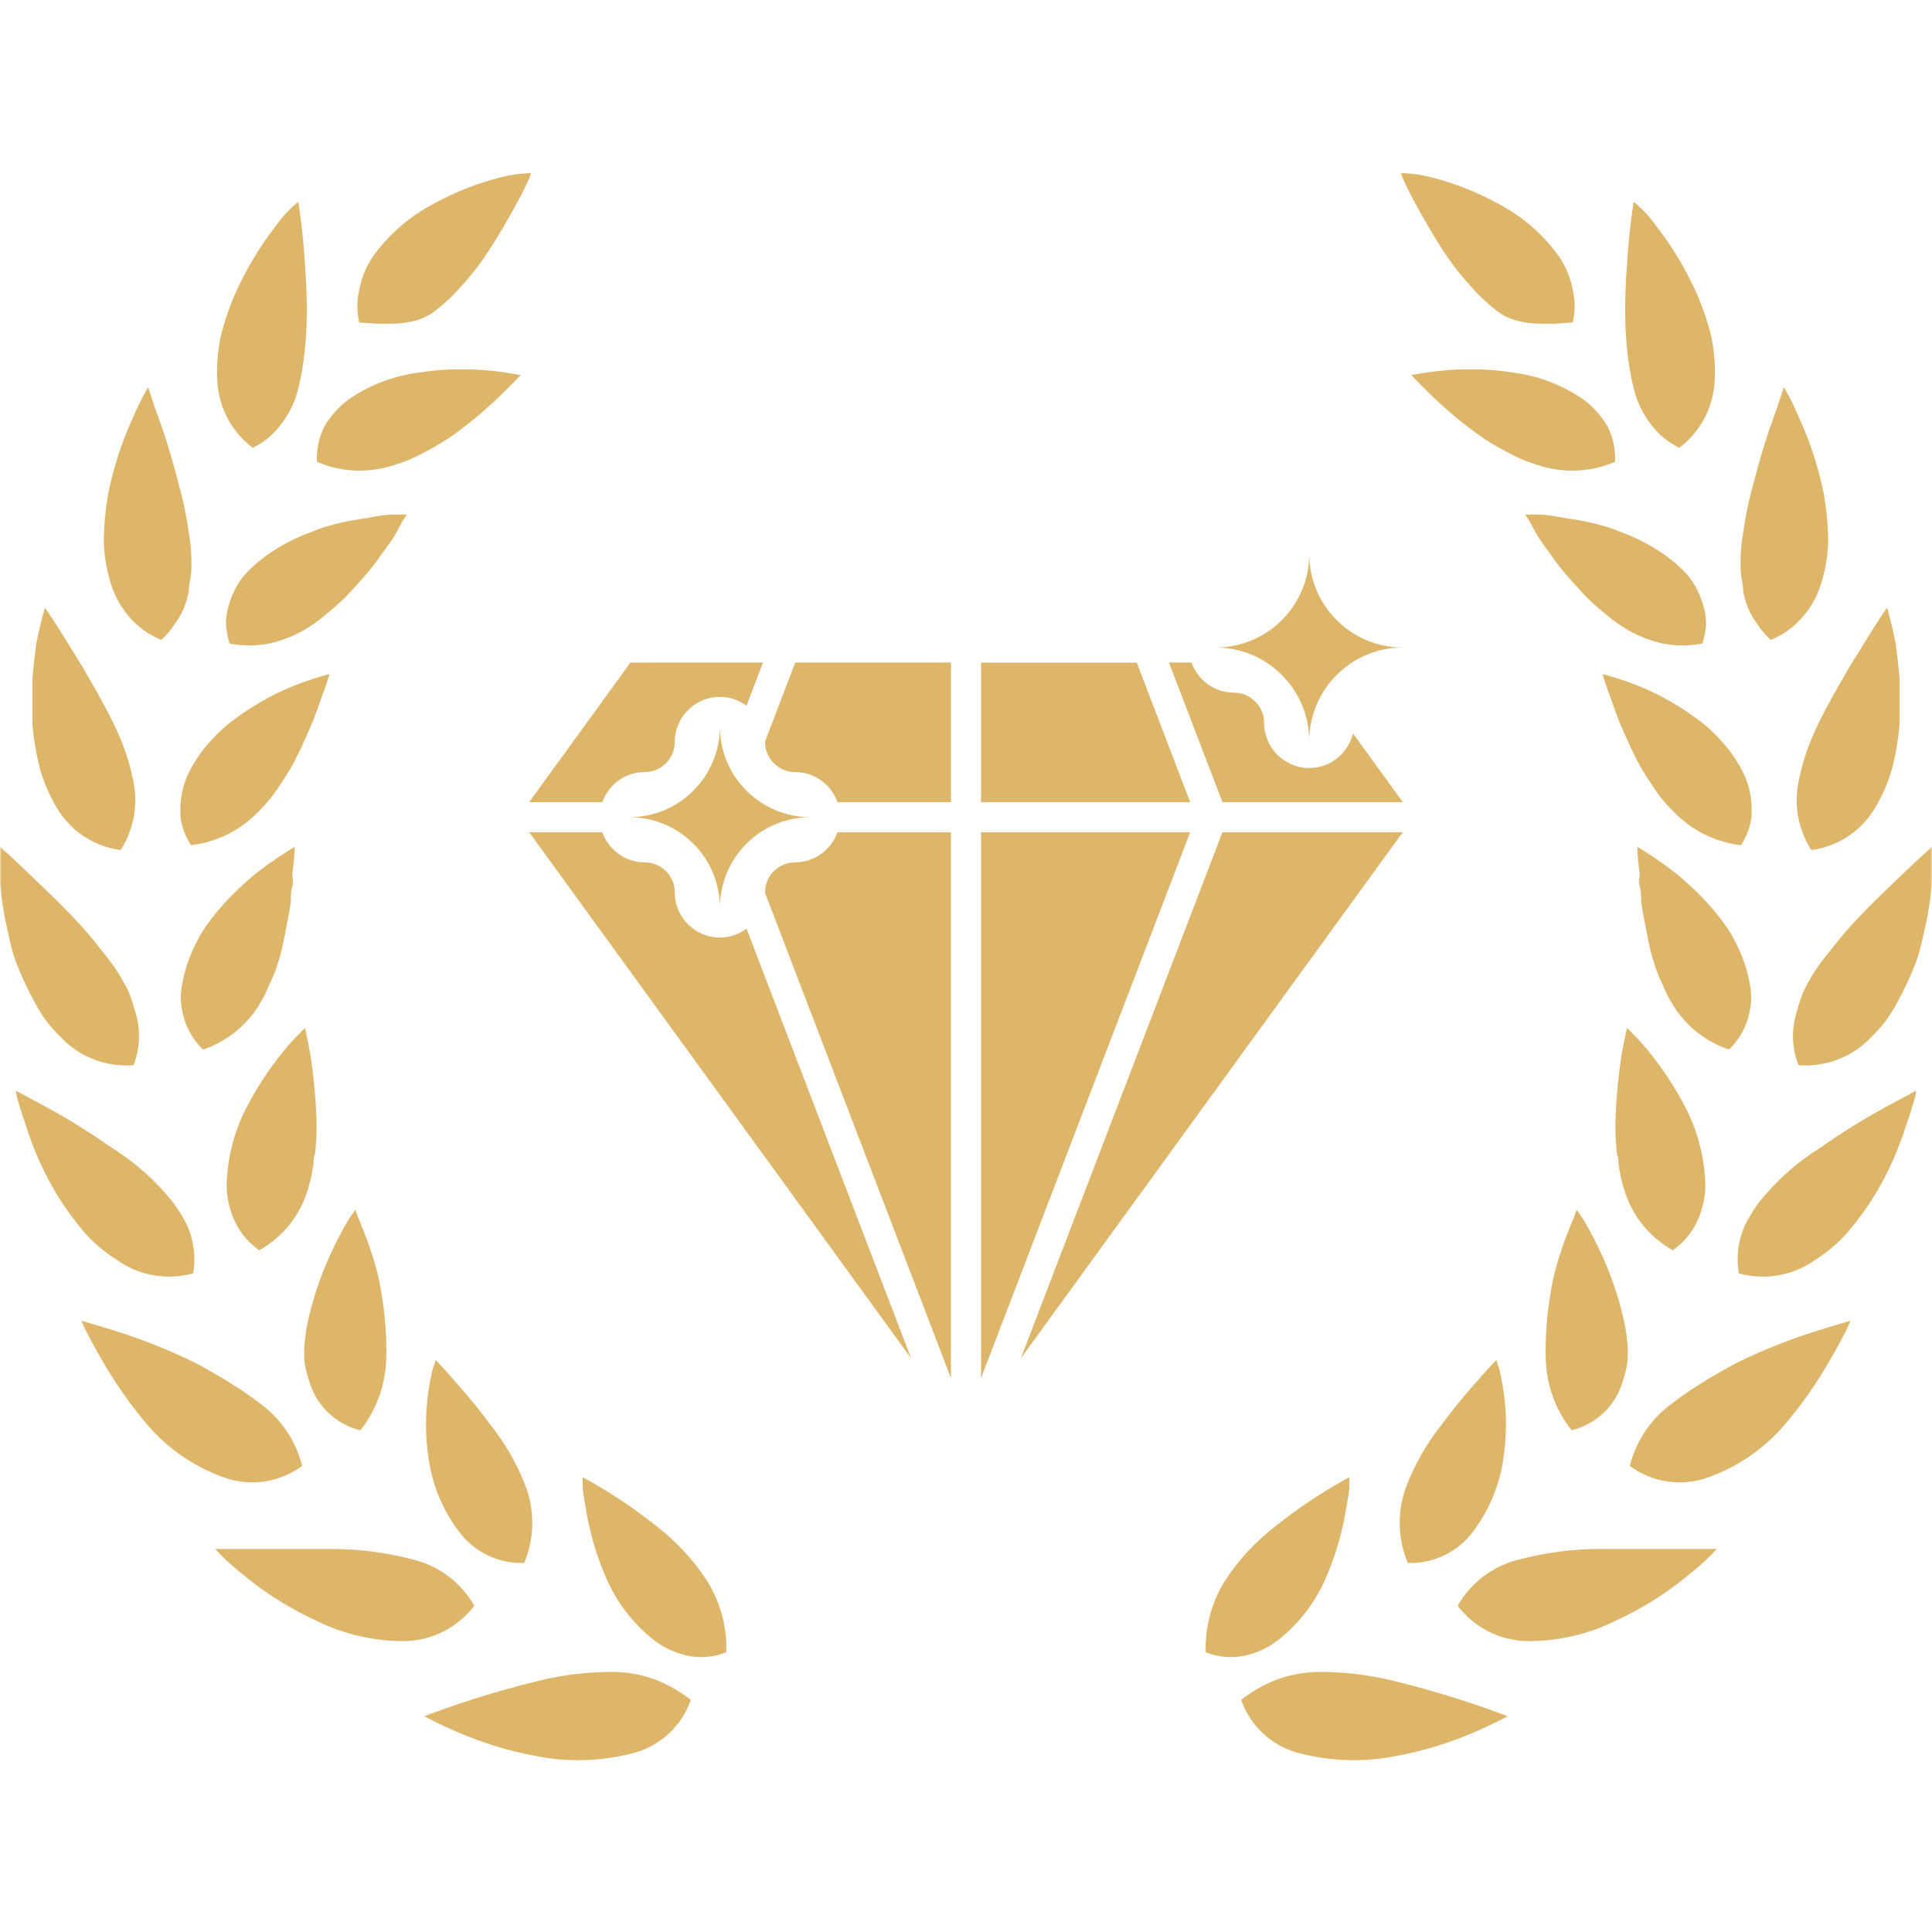 <?xml version="1.0" encoding="UTF-8"?> <svg xmlns="http://www.w3.org/2000/svg" width="544" height="544" viewBox="0 0 544 544" fill="none"><g clip-path="url(#clip0_1177_2)"><mask id="mask0_1177_2" style="mask-type:luminance" maskUnits="userSpaceOnUse" x="0" y="0" width="544" height="544"><path d="M544 0H0V544H544V0Z" fill="white"></path></mask><g mask="url(#mask0_1177_2)"><path d="M194.518 478.635C191.386 476.187 187.903 474.221 184.187 472.805C180.71 471.583 177.065 470.897 173.38 470.771C165.397 470.681 157.439 471.684 149.729 473.755C141.845 475.719 134.301 478.022 128.728 479.922C123.155 481.818 119.484 483.242 119.484 483.242C119.484 483.242 123.087 485.276 128.796 487.716C135.944 490.809 143.424 493.083 151.088 494.492C159.751 496.189 168.681 495.981 177.254 493.883C181.206 493.038 184.871 491.192 187.896 488.52C190.921 485.849 193.202 482.443 194.518 478.635Z" fill="#DEB669"></path><path d="M170.455 443.799C173.388 450.838 178.066 457.017 184.048 461.759C186.884 463.959 190.184 465.489 193.699 466.232C197.322 466.972 201.084 466.618 204.505 465.213C204.741 458.032 202.799 450.947 198.932 444.887C195.24 439.256 190.648 434.262 185.34 430.114C180.728 426.411 175.893 422.993 170.863 419.879C166.853 417.37 164.066 415.949 164.066 415.949C164.066 415.949 164.066 416.83 164.066 418.389C164.066 419.948 164.474 422.047 164.95 424.759C166 431.307 167.849 437.701 170.455 443.799Z" fill="#DEB669"></path><path d="M113.769 462.099C117.61 462.055 121.389 461.133 124.818 459.407C128.246 457.678 131.232 455.193 133.547 452.137C131.74 448.946 129.302 446.153 126.381 443.928C123.461 441.703 120.118 440.091 116.556 439.19C108.864 437.14 100.934 436.113 92.972 436.141C84.884 436.141 76.796 436.141 70.748 436.141H60.621C60.621 436.141 61.369 437.022 62.728 438.378C64.087 439.734 66.194 441.565 68.777 443.664C74.992 448.771 81.846 453.054 89.166 456.403C96.815 460.175 105.237 462.123 113.769 462.099Z" fill="#DEB669"></path><path d="M129.135 431.128C131.242 434.019 134.032 436.349 137.256 437.908C140.481 439.471 144.041 440.214 147.621 440.076C150.45 433.268 150.62 425.652 148.097 418.73C145.683 412.368 142.29 406.425 138.038 401.111C134.165 395.825 130.223 391.282 127.368 388.1C125.941 386.403 124.718 385.115 123.902 384.235L122.611 382.879C122.611 382.879 122.611 383.695 121.931 385.115C121.418 387.15 121.01 389.208 120.708 391.282C119.707 397.774 119.707 404.379 120.708 410.866C121.773 418.219 124.67 425.185 129.135 431.128Z" fill="#DEB669"></path><path d="M32.212 374.677C26.639 372.915 22.969 371.898 22.969 371.898C22.969 371.898 23.308 372.847 24.056 374.406C24.804 375.965 25.959 378.065 27.387 380.641C28.814 383.217 30.581 386.197 32.62 389.315C33.639 390.874 34.727 392.433 35.882 394.057L36.766 395.279L37.921 396.769L40.3 399.753C46.171 407.129 53.983 412.739 62.864 415.947C66.542 417.299 70.5 417.717 74.381 417.161C78.261 416.604 81.942 415.094 85.089 412.764C83.274 405.521 78.907 399.172 72.787 394.873C71.359 393.72 69.729 392.636 68.097 391.483L62.932 388.231L57.427 385.044C55.728 384.098 53.961 383.217 52.193 382.401C45.714 379.384 39.039 376.803 32.212 374.677Z" fill="#DEB669"></path><path d="M86.995 388.636C87.919 392.063 89.749 395.181 92.297 397.661C94.843 400.142 98.013 401.892 101.472 402.732C105.957 397.056 108.505 390.098 108.744 382.876C108.923 376.864 108.514 370.85 107.52 364.917C107.111 361.914 106.475 358.947 105.618 356.039C104.734 353.057 103.851 350.347 102.967 348.111C102.083 345.875 101.336 343.977 100.793 342.689L100.045 340.656L98.617 342.689C97.734 344.045 96.646 345.942 95.423 348.314C92.265 354.342 89.736 360.677 87.879 367.221C87.403 369.051 86.927 370.948 86.519 372.846C86.166 374.637 85.916 376.447 85.772 378.267C85.602 380.07 85.602 381.885 85.772 383.688C86.023 385.372 86.432 387.029 86.995 388.636Z" fill="#DEB669"></path><path d="M23.65 346.889C24.98 348.43 26.435 349.858 28 351.158C29.472 352.429 31.04 353.585 32.69 354.615C35.772 356.859 39.323 358.379 43.078 359.059C46.833 359.74 50.693 359.565 54.37 358.545C55.014 354.929 54.781 351.211 53.691 347.703C53.187 346.041 52.479 344.447 51.584 342.959C50.698 341.413 49.722 339.919 48.661 338.487C43.79 332.382 37.905 327.156 31.262 323.035C25.413 318.918 19.331 315.139 13.048 311.718L4.484 307.109C4.484 307.109 4.484 308.126 5.028 309.821C5.572 311.515 6.183 313.886 7.203 316.597C9.386 323.734 12.469 330.565 16.378 336.927C18.551 340.423 20.982 343.753 23.65 346.889Z" fill="#DEB669"></path><path d="M66.195 344.046C67.721 347.258 70.064 350.015 72.992 352.043C79.523 348.393 84.391 342.374 86.585 335.237C87.127 333.573 87.558 331.874 87.876 330.154L88.284 327.579C88.284 326.765 88.284 325.885 88.691 325.003C89.097 321.54 89.233 318.052 89.099 314.567C88.872 308.666 88.304 302.784 87.4 296.948C86.993 294.643 86.585 292.746 86.313 291.459C86.041 290.171 85.905 289.426 85.905 289.426L84.206 291.12C82.692 292.621 81.262 294.205 79.924 295.863C75.707 301.014 72.062 306.603 69.049 312.534C65.731 319.22 63.943 326.558 63.816 334.017C63.833 335.777 64.061 337.529 64.496 339.234C64.88 340.897 65.45 342.511 66.195 344.046Z" fill="#DEB669"></path><path d="M9.923 282.514C10.874 284.312 11.965 286.034 13.185 287.664C14.415 289.247 15.755 290.741 17.195 292.137C19.796 294.869 22.977 296.986 26.505 298.334C30.033 299.683 33.818 300.228 37.584 299.929C38.933 296.531 39.423 292.855 39.012 289.223C38.803 287.494 38.417 285.79 37.856 284.14C37.421 282.427 36.852 280.751 36.157 279.125C34.52 275.696 32.49 272.466 30.108 269.502L26.438 264.894C25.215 263.335 23.856 261.845 22.564 260.354C17.195 254.526 11.35 249.104 7.204 245.106C3.059 241.107 0 238.465 0 238.465C0 238.465 0 242.531 0 248.629C0.317 252.132 0.816 255.615 1.495 259.066C1.903 260.963 2.311 262.929 2.787 264.894C3.227 266.915 3.794 268.907 4.486 270.857C6.026 274.863 7.843 278.758 9.923 282.514Z" fill="#DEB669"></path><path d="M57.16 295.525C64.122 293.197 69.962 288.365 73.54 281.971C74.41 280.498 75.159 278.957 75.783 277.363C76.561 275.802 77.241 274.195 77.821 272.552C78.892 269.391 79.71 266.15 80.269 262.861C80.88 259.676 81.559 256.559 81.899 253.712C81.899 252.221 81.899 250.866 82.307 249.579C82.715 248.291 82.307 247.071 82.307 245.919C82.681 243.45 82.908 240.96 82.987 238.465C82.987 238.465 79.997 240.159 75.715 243.209L72.249 245.784C71.025 246.8 69.801 247.816 68.579 248.969C65.924 251.337 63.448 253.896 61.17 256.626C60.015 258.05 58.859 259.54 57.772 261.099L56.277 263.47L54.985 265.978C53.366 269.222 52.178 272.661 51.451 276.212C51.073 277.925 50.89 279.675 50.907 281.429C51.008 283.124 51.281 284.805 51.723 286.444C52.7 289.896 54.576 293.029 57.16 295.525Z" fill="#DEB669"></path><path d="M28.887 197.802C27.052 194.278 25.081 191.025 23.178 187.704L17.945 179.234C14.886 174.286 12.644 171.102 12.644 171.102C12.644 171.102 11.488 174.964 10.265 180.928C9.857 183.977 9.381 187.704 9.109 191.432C9.109 193.329 9.109 195.362 9.109 197.395C9.109 199.428 9.109 201.529 9.109 203.63C9.441 207.835 10.123 212.006 11.149 216.099C12.218 220.024 13.818 223.786 15.906 227.28C17.782 230.545 20.39 233.332 23.527 235.425C26.663 237.518 30.242 238.859 33.984 239.344C35.002 237.801 35.824 236.14 36.431 234.396C37.073 232.758 37.529 231.053 37.79 229.314C38.312 225.837 38.15 222.293 37.315 218.878C36.537 215.214 35.422 211.63 33.984 208.17C32.489 204.579 30.654 200.919 28.887 197.802Z" fill="#DEB669"></path><path d="M72.86 228.432C75.265 226.082 77.365 223.441 79.113 220.571C81.022 217.88 82.682 215.022 84.074 212.033C84.822 210.609 85.365 209.186 86.045 207.831L87.812 203.765C88.9 201.122 89.715 198.682 90.463 196.582C92.026 192.448 92.773 189.805 92.773 189.805C89.942 190.536 87.151 191.418 84.414 192.448C78.295 194.74 72.513 197.84 67.219 201.664C65.673 202.719 64.197 203.873 62.801 205.12C61.442 206.363 60.149 207.674 58.927 209.051C56.488 211.775 54.452 214.833 52.878 218.131C51.487 221.245 50.769 224.617 50.771 228.025C50.725 229.723 50.955 231.417 51.451 233.04C52.01 234.779 52.787 236.442 53.762 237.987C61.054 237.132 67.814 233.75 72.86 228.432Z" fill="#DEB669"></path><path d="M49 175.982C50.062 174.603 50.952 173.101 51.651 171.509C52.322 169.941 52.824 168.305 53.147 166.63C53.147 164.936 53.622 163.174 53.826 161.412C54.046 157.719 53.84 154.013 53.214 150.366C52.697 146.462 51.948 142.593 50.971 138.778C49 131.052 46.894 123.801 44.923 118.447C42.952 113.094 41.728 109.027 41.728 109.027C41.728 109.027 41.185 109.909 40.369 111.399C39.553 112.89 38.466 115.194 37.175 118.176C34.097 124.986 31.817 132.126 30.378 139.455C29.703 143.511 29.317 147.611 29.223 151.721C29.246 153.762 29.405 155.8 29.698 157.82C30.017 159.764 30.448 161.687 30.99 163.58C31.977 167.19 33.74 170.544 36.155 173.407C38.626 176.394 41.802 178.723 45.399 180.183C46.785 178.953 47.997 177.539 49 175.982Z" fill="#DEB669"></path><path d="M113.436 146.573C114.183 145.489 114.523 144.879 114.523 144.879H112.145C110.514 144.879 108.406 144.879 105.824 145.421C103.241 145.963 100.183 146.234 96.92 146.979C95.29 147.319 93.59 147.793 91.891 148.267C90.192 148.741 88.561 149.419 86.862 150.097C83.385 151.412 80.058 153.093 76.939 155.112C73.96 157.011 71.241 159.289 68.851 161.888C67.752 163.193 66.816 164.627 66.064 166.157C65.328 167.657 64.737 169.223 64.298 170.834C63.834 172.465 63.605 174.154 63.618 175.849C63.766 177.664 64.108 179.459 64.638 181.202C68.341 181.921 72.149 181.921 75.852 181.202C79.231 180.429 82.483 179.174 85.502 177.475C86.93 176.594 88.357 175.713 89.716 174.696L91.619 173.138L93.59 171.512C96.046 169.451 98.32 167.184 100.387 164.735C102.427 162.594 104.334 160.331 106.096 157.958L107.319 156.196L108.475 154.638C109.29 153.553 109.97 152.536 110.581 151.656C111.193 150.775 112.824 147.725 113.436 146.573Z" fill="#DEB669"></path><path d="M71.158 126.106C74.37 124.542 77.148 122.215 79.246 119.329C81.349 116.581 82.896 113.451 83.799 110.113C87.497 95.878 86.519 80.752 85.227 66.267C84.615 60.643 84.003 56.848 84.003 56.848C81.253 58.98 79.172 61.456 77.139 64.302C75.078 66.994 73.172 69.799 71.43 72.706C69.4 76.091 67.584 79.599 65.993 83.21C64.377 86.98 63.081 90.879 62.119 94.865C61.313 98.741 60.993 102.702 61.167 106.657C61.262 110.439 62.21 114.15 63.939 117.517C65.669 120.884 68.136 123.819 71.158 126.106Z" fill="#DEB669"></path><path d="M128.247 122.037C130.898 120.072 133.345 118.175 135.52 116.277C137.695 114.38 139.734 112.55 141.296 110.991C142.86 109.433 144.287 108.077 145.171 107.128L146.598 105.638C143.722 105.059 140.819 104.63 137.899 104.35C134.985 104.066 132.057 103.953 129.131 104.011C125.58 103.986 122.033 104.259 118.529 104.824C111.206 105.672 104.204 108.302 98.139 112.482C95.397 114.544 93.088 117.123 91.343 120.072C89.805 123.16 89.079 126.589 89.236 130.034C95.943 132.927 103.472 133.312 110.441 131.118C113.709 130.173 116.856 128.854 119.82 127.187C122.755 125.685 125.573 123.963 128.247 122.037Z" fill="#DEB669"></path><path d="M106.547 91.163C110.546 91.163 116.785 91.53 121.862 88.02C123.239 87.014 124.555 85.928 125.804 84.767C127.111 83.61 128.338 82.365 129.474 81.04C131.928 78.396 134.2 75.589 136.271 72.637C140.213 66.809 143.611 60.777 146.057 56.237C147.281 54.001 148.135 52.036 148.815 50.681L149.275 49.524L149.523 48.715L146.357 48.937C144.249 49.215 143.017 49.4 140.96 49.935C134.467 51.578 128.209 54.038 122.338 57.254C115.555 60.754 109.689 65.79 105.211 71.959C103.133 74.89 101.74 78.247 101.133 81.785C100.457 84.752 100.476 87.729 101.133 90.799" fill="#DEB669"></path><path d="M349.48 478.635C352.613 476.187 356.095 474.221 359.811 472.805C363.289 471.583 366.933 470.897 370.618 470.771C378.601 470.681 386.559 471.684 394.269 473.755C402.153 475.719 409.697 478.022 415.27 479.922C420.843 481.818 424.513 483.242 424.513 483.242C424.513 483.242 420.911 485.276 415.202 487.716C408.053 490.809 400.574 493.083 392.909 494.492C384.247 496.189 375.317 495.981 366.743 493.883C362.792 493.038 359.126 491.192 356.102 488.52C353.077 485.849 350.796 482.443 349.48 478.635Z" fill="#DEB669"></path><path d="M373.545 443.799C370.613 450.838 365.936 457.017 359.953 461.759C357.117 463.959 353.817 465.489 350.302 466.232C346.679 466.972 342.916 466.618 339.496 465.213C339.26 458.032 341.202 450.947 345.069 444.887C348.761 439.256 353.353 434.262 358.662 430.114C363.273 426.411 368.108 422.993 373.138 419.879C377.148 417.37 379.934 415.949 379.934 415.949C379.934 415.949 379.934 416.83 379.934 418.389C379.934 419.948 379.527 422.047 379.051 424.759C378.001 431.307 376.153 437.701 373.545 443.799Z" fill="#DEB669"></path><path d="M430.227 462.099C426.387 462.055 422.607 461.133 419.178 459.407C415.751 457.678 412.765 455.193 410.449 452.137C412.257 448.946 414.695 446.153 417.615 443.928C420.536 441.703 423.879 440.091 427.44 439.19C435.132 437.14 443.062 436.113 451.025 436.141C459.112 436.141 467.2 436.141 473.249 436.141H483.376C483.376 436.141 482.628 437.022 481.269 438.378C479.909 439.734 477.803 441.565 475.22 443.664C469.004 448.771 462.151 453.054 454.831 456.403C447.181 460.175 438.76 462.123 430.227 462.099Z" fill="#DEB669"></path><path d="M414.863 431.128C412.755 434.019 409.966 436.349 406.742 437.908C403.518 439.471 399.958 440.214 396.377 440.076C393.548 433.268 393.379 425.652 395.901 418.73C398.315 412.368 401.708 406.425 405.959 401.111C409.833 395.825 413.775 391.282 416.63 388.1C418.057 386.403 419.281 385.115 420.097 384.235L421.387 382.879C421.387 382.879 421.387 383.695 422.067 385.115C422.579 387.15 422.988 389.208 423.291 391.282C424.291 397.774 424.291 404.379 423.291 410.866C422.226 418.219 419.328 425.185 414.863 431.128Z" fill="#DEB669"></path><path d="M511.783 374.677C517.356 372.915 521.026 371.898 521.026 371.898C521.026 371.898 520.686 372.847 519.938 374.406C519.191 375.965 518.036 378.065 516.608 380.641C515.181 383.217 513.414 386.197 511.375 389.315C510.355 390.874 509.268 392.433 508.113 394.057L507.229 395.279L506.074 396.769L503.695 399.753C497.824 407.129 490.012 412.739 481.131 415.947C477.453 417.299 473.494 417.717 469.614 417.161C465.733 416.604 462.053 415.094 458.906 412.764C460.721 405.521 465.087 399.172 471.208 394.873C472.635 393.72 474.266 392.636 475.897 391.483L481.063 388.231L486.568 385.044C488.267 384.098 490.034 383.217 491.801 382.401C498.28 379.384 504.956 376.803 511.783 374.677Z" fill="#DEB669"></path><path d="M457.001 388.636C456.077 392.063 454.247 395.181 451.7 397.661C449.152 400.142 445.984 401.892 442.524 402.732C438.038 397.056 435.491 390.098 435.252 382.876C435.073 376.864 435.482 370.85 436.476 364.917C436.885 361.914 437.521 358.947 438.378 356.039C439.262 353.057 440.146 350.347 441.029 348.111C441.913 345.875 442.66 343.977 443.204 342.689L443.952 340.656L445.379 342.689C446.262 344.045 447.35 345.942 448.573 348.314C451.732 354.342 454.26 360.677 456.118 367.221C456.593 369.051 457.069 370.948 457.476 372.846C457.83 374.637 458.08 376.447 458.224 378.267C458.394 380.07 458.394 381.885 458.224 383.688C457.973 385.372 457.563 387.029 457.001 388.636Z" fill="#DEB669"></path><path d="M520.349 346.889C519.019 348.43 517.564 349.858 515.999 351.158C514.527 352.429 512.959 353.585 511.31 354.615C508.227 356.859 504.676 358.379 500.921 359.059C497.166 359.74 493.306 359.565 489.629 358.545C488.985 354.929 489.218 351.211 490.308 347.703C490.812 346.041 491.52 344.447 492.415 342.959C493.301 341.413 494.277 339.919 495.338 338.487C500.209 332.382 506.094 327.156 512.737 323.035C518.586 318.918 524.668 315.139 530.951 311.718L539.515 307.109C539.515 307.109 539.515 308.126 538.971 309.821C538.427 311.515 537.816 313.886 536.796 316.597C534.613 323.734 531.53 330.565 527.621 336.927C525.448 340.423 523.017 343.753 520.349 346.889Z" fill="#DEB669"></path><path d="M477.801 344.046C476.276 347.258 473.933 350.015 471.005 352.043C464.474 348.393 459.605 342.374 457.412 335.237C456.87 333.573 456.439 331.874 456.121 330.154L455.713 327.579C455.713 326.765 455.713 325.885 455.305 325.003C454.9 321.54 454.763 318.052 454.897 314.567C455.125 308.666 455.692 302.784 456.597 296.948C457.004 294.643 457.412 292.746 457.684 291.459C457.956 290.171 458.092 289.426 458.092 289.426L459.791 291.12C461.304 292.621 462.734 294.205 464.073 295.863C468.289 301.014 471.935 306.603 474.947 312.534C478.266 319.22 480.053 326.558 480.181 334.017C480.164 335.777 479.936 337.529 479.501 339.234C479.116 340.897 478.546 342.511 477.801 344.046Z" fill="#DEB669"></path><path d="M534.074 282.514C533.122 284.312 532.032 286.034 530.812 287.664C529.582 289.247 528.242 290.741 526.802 292.137C524.201 294.869 521.02 296.986 517.492 298.334C513.964 299.683 510.179 300.228 506.413 299.929C505.064 296.531 504.573 292.855 504.985 289.223C505.193 287.494 505.58 285.79 506.141 284.14C506.576 282.427 507.144 280.751 507.84 279.125C509.477 275.696 511.507 272.466 513.889 269.502L517.559 264.894C518.782 263.335 520.141 261.845 521.433 260.354C526.802 254.526 532.646 249.104 536.792 245.106C540.938 241.107 543.997 238.465 543.997 238.465C543.997 238.465 543.997 242.531 543.997 248.629C543.679 252.132 543.181 255.615 542.502 259.066C542.094 260.963 541.686 262.929 541.21 264.894C540.77 266.915 540.203 268.907 539.511 270.857C537.971 274.863 536.154 278.758 534.074 282.514Z" fill="#DEB669"></path><path d="M486.839 295.525C479.877 293.197 474.036 288.365 470.459 281.971C469.589 280.498 468.84 278.957 468.216 277.363C467.438 275.802 466.758 274.195 466.177 272.552C465.107 269.391 464.289 266.15 463.73 262.861C463.119 259.676 462.44 256.559 462.1 253.712C462.1 252.221 462.1 250.866 461.692 249.579C461.284 248.291 461.692 247.071 461.692 245.919C461.317 243.45 461.091 240.96 461.012 238.465C461.012 238.465 464.002 240.159 468.284 243.209L471.75 245.784C472.974 246.8 474.197 247.816 475.42 248.969C478.074 251.337 480.551 253.896 482.828 256.626C483.984 258.05 485.139 259.54 486.227 261.099L487.722 263.47L489.013 265.978C490.633 269.222 491.821 272.661 492.547 276.212C492.926 277.925 493.108 279.675 493.091 281.429C492.991 283.124 492.717 284.805 492.276 286.444C491.299 289.896 489.423 293.029 486.839 295.525Z" fill="#DEB669"></path><path d="M515.109 197.802C516.944 194.278 518.915 191.025 520.817 187.704L526.051 179.234C529.109 174.286 531.352 171.102 531.352 171.102C531.352 171.102 532.507 174.964 533.731 180.928C534.139 183.977 534.615 187.704 534.887 191.432C534.887 193.329 534.887 195.362 534.887 197.395C534.887 199.428 534.887 201.529 534.887 203.63C534.555 207.835 533.873 212.006 532.847 216.099C531.778 220.024 530.178 223.786 528.09 227.28C526.213 230.545 523.605 233.332 520.469 235.425C517.333 237.518 513.754 238.859 510.011 239.344C508.994 237.801 508.171 236.14 507.565 234.396C506.922 232.758 506.467 231.053 506.206 229.314C505.684 225.837 505.845 222.293 506.681 218.878C507.459 215.214 508.574 211.63 510.011 208.17C511.507 204.579 513.341 200.919 515.109 197.802Z" fill="#DEB669"></path><path d="M471.136 228.432C468.731 226.082 466.631 223.441 464.884 220.571C462.975 217.88 461.314 215.022 459.923 212.033C459.175 210.609 458.631 209.186 457.951 207.831L456.184 203.765C455.097 201.122 454.281 198.682 453.534 196.582C451.97 192.448 451.223 189.805 451.223 189.805C454.055 190.536 456.846 191.418 459.583 192.448C465.701 194.74 471.484 197.84 476.778 201.664C478.324 202.719 479.8 203.873 481.195 205.12C482.554 206.363 483.847 207.674 485.069 209.051C487.508 211.775 489.545 214.833 491.118 218.131C492.51 221.245 493.228 224.617 493.225 228.025C493.271 229.723 493.042 231.417 492.546 233.04C491.987 234.779 491.21 236.442 490.234 237.987C482.942 237.132 476.183 233.75 471.136 228.432Z" fill="#DEB669"></path><path d="M494.996 175.982C493.936 174.603 493.045 173.101 492.346 171.509C491.675 169.941 491.173 168.305 490.85 166.63C490.85 164.936 490.375 163.174 490.171 161.412C489.952 157.719 490.157 154.013 490.782 150.366C491.301 146.462 492.049 142.593 493.026 138.778C494.996 131.052 497.103 123.801 499.074 118.447C501.045 113.094 502.269 109.027 502.269 109.027C502.269 109.027 502.812 109.909 503.628 111.399C504.444 112.89 505.531 115.194 506.822 118.176C509.9 124.986 512.18 132.126 513.619 139.455C514.293 143.511 514.68 147.611 514.774 151.721C514.751 153.762 514.592 155.8 514.298 157.82C513.98 159.764 513.549 161.687 513.007 163.58C512.02 167.19 510.257 170.544 507.842 173.407C505.371 176.394 502.195 178.723 498.598 180.183C497.212 178.953 496 177.539 494.996 175.982Z" fill="#DEB669"></path><path d="M430.564 146.573C429.817 145.489 429.477 144.879 429.477 144.879H431.855C433.487 144.879 435.593 144.879 438.176 145.421C440.758 145.963 443.817 146.234 447.079 146.979C448.71 147.319 450.41 147.793 452.109 148.267C453.808 148.741 455.439 149.419 457.138 150.097C460.615 151.412 463.942 153.093 467.061 155.112C470.04 157.011 472.759 159.289 475.149 161.888C476.248 163.193 477.184 164.627 477.935 166.157C478.672 167.657 479.263 169.223 479.702 170.834C480.166 172.465 480.395 174.154 480.382 175.849C480.234 177.664 479.892 179.459 479.362 181.202C475.659 181.921 471.851 181.921 468.148 181.202C464.768 180.429 461.517 179.174 458.498 177.475C457.07 176.594 455.643 175.713 454.284 174.696L452.381 173.138L450.41 171.512C447.954 169.451 445.68 167.184 443.613 164.735C441.573 162.594 439.666 160.331 437.904 157.958L436.68 156.196L435.525 154.638C434.71 153.553 434.03 152.536 433.418 151.656C432.807 150.775 431.176 147.725 430.564 146.573Z" fill="#DEB669"></path><path d="M472.839 126.106C469.627 124.542 466.85 122.215 464.751 119.329C462.648 116.581 461.101 113.451 460.198 110.113C456.5 95.878 457.479 80.752 458.771 66.267C459.383 60.643 459.994 56.848 459.994 56.848C462.744 58.98 464.825 61.456 466.859 64.302C468.919 66.994 470.825 69.799 472.567 72.706C474.597 76.091 476.413 79.599 478.005 83.21C479.62 86.98 480.916 90.879 481.879 94.865C482.684 98.741 483.004 102.702 482.83 106.657C482.735 110.439 481.787 114.15 480.058 117.517C478.329 120.884 475.861 123.819 472.839 126.106Z" fill="#DEB669"></path><path d="M415.752 122.037C413.102 120.072 410.655 118.175 408.48 116.277C406.306 114.38 404.266 112.55 402.703 110.991C401.14 109.433 399.713 108.077 398.829 107.128L397.402 105.638C400.277 105.059 403.181 104.63 406.101 104.35C409.015 104.066 411.942 103.953 414.869 104.011C418.42 103.986 421.966 104.259 425.471 104.824C432.794 105.672 439.796 108.302 445.86 112.482C448.603 114.544 450.912 117.123 452.657 120.072C454.195 123.16 454.92 126.589 454.764 130.034C448.057 132.927 440.528 133.312 433.559 131.118C430.291 130.173 427.144 128.854 424.18 127.187C421.245 125.685 418.427 123.963 415.752 122.037Z" fill="#DEB669"></path><path d="M437.453 91.163C433.455 91.163 427.215 91.53 422.138 88.02C420.761 87.014 419.445 85.928 418.196 84.767C416.889 83.61 415.663 82.365 414.526 81.04C412.072 78.396 409.801 75.589 407.73 72.637C403.788 66.809 400.389 60.777 397.943 56.237C396.719 54.001 395.865 52.036 395.185 50.681L394.725 49.524L394.477 48.715L397.643 48.937C399.751 49.215 400.983 49.4 403.04 49.935C409.534 51.578 415.79 54.038 421.663 57.254C428.446 60.754 434.312 65.79 438.789 71.959C440.867 74.89 442.26 78.247 442.867 81.785C443.544 84.752 443.525 87.729 442.867 90.799" fill="#DEB669"></path></g><path d="M320.084 186.582H276.23V225.871H335.128L320.084 186.582Z" fill="#DEB669"></path><path d="M235.809 234.34C234.055 239.259 229.397 242.811 223.883 242.811C221.052 242.811 218.425 244.208 216.851 246.55C215.912 247.952 215.412 249.59 215.412 251.281C215.412 251.314 215.403 251.344 215.402 251.376L267.761 388.059V234.34H235.809Z" fill="#DEB669"></path><path d="M210.203 261.485C208.096 263.038 205.518 263.987 202.704 263.987C195.697 263.987 189.997 258.288 189.997 251.281C189.997 249.019 189.125 246.901 187.538 245.317C185.921 243.699 183.787 242.811 181.527 242.811C176.012 242.811 171.355 239.259 169.601 234.34H149.004L256.546 382.468L210.203 261.485Z" fill="#DEB669"></path><path d="M177.504 186.563L149 225.868H169.601C171.354 220.948 176.012 217.397 181.526 217.397C186.198 217.397 189.997 213.596 189.997 208.926C189.997 201.92 195.697 196.22 202.704 196.22C205.513 196.22 208.088 197.166 210.194 198.716L214.844 186.562L177.504 186.563Z" fill="#DEB669"></path><path d="M223.914 186.562L215.398 208.821C215.399 208.857 215.409 208.891 215.409 208.927C215.409 210.569 215.937 212.298 216.857 213.671C217.132 214.085 217.467 214.486 217.862 214.879C219.51 216.529 221.589 217.398 223.88 217.398C229.395 217.398 234.052 220.949 235.806 225.869H267.759V186.562H223.914Z" fill="#DEB669"></path><path d="M380.965 206.523C379.617 212.091 374.624 216.252 368.648 216.252C361.641 216.252 355.942 210.552 355.942 203.546C355.942 201.238 355.089 199.178 353.481 197.586C351.81 195.894 349.737 195.033 347.425 195.033C341.91 195.033 337.253 191.482 335.5 186.562H329.148L344.213 225.869H395L380.965 206.523Z" fill="#DEB669"></path><path d="M344.202 234.34L322.062 292.122L287.453 382.451L394.976 234.34H344.202Z" fill="#DEB669"></path><path d="M276.23 234.34V388.06L335.128 234.34H276.23Z" fill="#DEB669"></path><path d="M210.152 222.603C209.03 221.481 207.959 220.205 207.041 218.828C204.337 214.797 202.704 209.849 202.704 204.594C202.704 218.674 191.277 230.103 177.195 230.103C184.236 230.103 190.613 232.96 195.255 237.602C199.847 242.193 202.704 248.571 202.704 255.611C202.704 250.356 204.336 245.408 207.04 241.377C211.632 234.54 219.437 230.102 228.212 230.102C221.172 230.102 214.795 227.244 210.152 222.603Z" fill="#DEB669"></path><path d="M376.338 174.583C371.6 169.846 368.652 163.265 368.652 156C368.652 170.53 356.86 182.322 342.277 182.322C349.595 182.322 356.175 185.27 360.913 190.06C365.704 194.799 368.652 201.432 368.652 208.697C368.652 202.064 371.126 195.957 375.18 191.323C380.023 185.797 387.077 182.322 394.974 182.322C387.709 182.322 381.128 179.374 376.338 174.583Z" fill="#DEB669"></path></g><defs><clipPath id="clip0_1177_2"><rect width="544" height="544" fill="white"></rect></clipPath></defs></svg> 